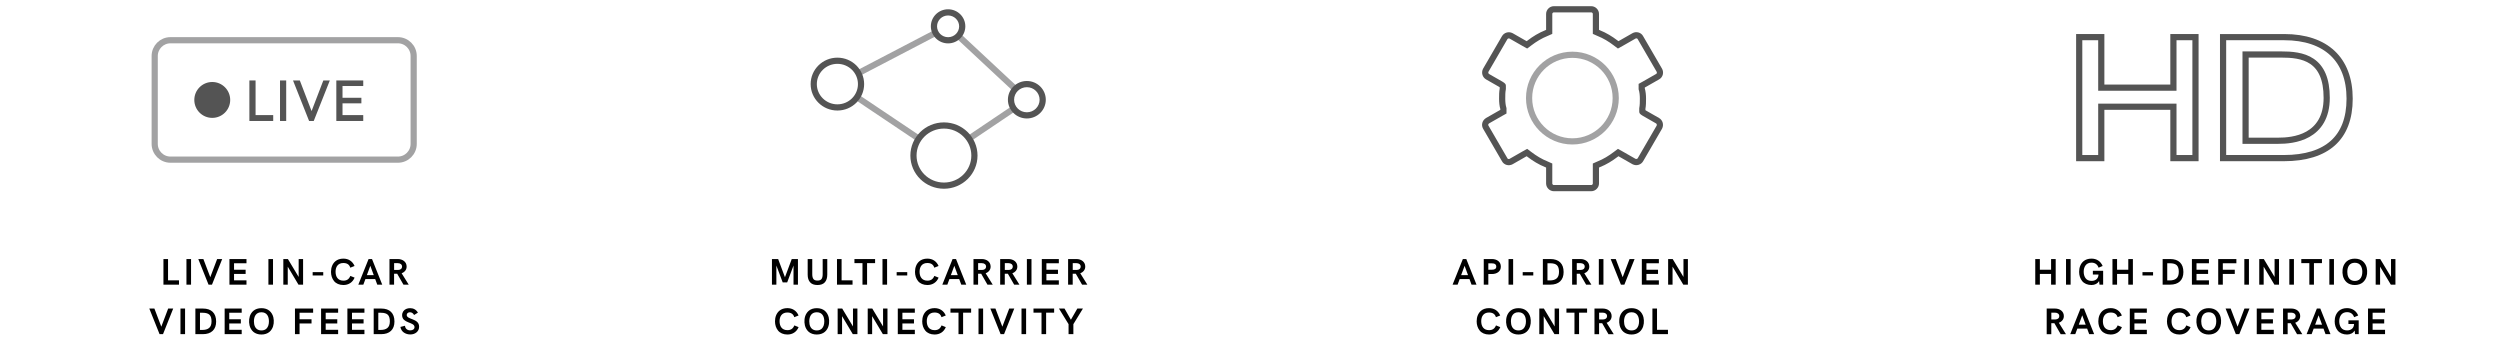 <svg xmlns="http://www.w3.org/2000/svg" fill="none" viewBox="0 0 808 112" height="112" width="808">
<path stroke-miterlimit="10" stroke-width="2" stroke="#A2A2A3" d="M128.6 13H55.1C52.283 13 50 15.283 50 18.1V46.5C50 49.317 52.283 51.6 55.1 51.6H128.6C131.417 51.6 133.7 49.317 133.7 46.5V18.1C133.7 15.283 131.417 13 128.6 13Z"></path>
<path stroke="#545454" fill="#545454" d="M73.9 32.3C73.9 35.227 71.527 37.6 68.6 37.6C65.673 37.6 63.3 35.227 63.3 32.3C63.3 29.373 65.673 27 68.6 27C71.527 27 73.9 29.373 73.9 32.3Z"></path>
<path stroke="#545454" fill="#545454" d="M82.6 37.7H87.8V38.6H81.1V26.5H82.1V37.2V37.7H82.6Z"></path>
<path stroke="#545454" fill="#545454" d="M91 38.6V26.5H92V38.6H91Z"></path>
<path stroke="#545454" fill="#545454" d="M101.167 36.079L104.844 26.5H105.864L101.061 38.6H100.24L95.436 26.5H96.556L100.233 36.079L100.7 37.295L101.167 36.079Z"></path>
<path stroke="#545454" fill="#545454" d="M110.7 37.7H116.9V38.6H109.2V26.5H116.9V27.3H110.7H110.2V27.8V31.6V32.1H110.7H116.3V32.9H110.7H110.2V33.4V37.2V37.7H110.7Z"></path>
<path fill="black" d="M57.852 92H52.824V83.721H54.312V90.594H57.852V92ZM61.747 92H60.259V83.721H61.747V92ZM67.963 89.586L70.183 83.721H71.812L68.513 92H67.4L64.084 83.721H65.73L67.963 89.586ZM79.662 92H74.155V83.721H79.662V85.086H75.643V87.178H79.387V88.543H75.643V90.594H79.662V92ZM88.238 92H86.75V83.721H88.238V92ZM96.528 89.51V83.721H97.958V92H96.469L93.001 86.182V92H91.571V83.721H93.048L96.528 89.51ZM104.472 89.023H101.05V87.945H104.472V89.023ZM110.987 92.117C109.668 92.117 108.596 91.631 107.957 90.834C107.319 90.043 106.979 89.012 106.979 87.857C106.979 86.486 107.442 85.244 108.391 84.436C109.012 83.902 109.914 83.586 110.975 83.586C111.801 83.586 112.528 83.791 113.155 84.195C113.782 84.606 114.262 85.197 114.596 85.965L113.207 86.516C112.92 85.508 112.17 85.004 110.963 85.004C109.217 85.004 108.455 86.264 108.455 87.799C108.455 89.445 109.211 90.705 110.987 90.705C112.082 90.705 112.791 90.254 113.231 89.17L114.608 89.732C114.286 90.5 113.805 91.092 113.178 91.502C112.545 91.912 111.813 92.117 110.987 92.117ZM117.431 92H115.808L119.124 83.721H120.238L123.536 92H121.931L121.269 90.201H118.099L117.431 92ZM119.687 85.906L118.568 88.93H120.8L119.687 85.906ZM127.367 92.012H125.879V83.721H128.557C130.104 83.721 131.422 84.606 131.422 86.158C131.422 86.668 131.275 87.107 130.977 87.488C130.678 87.869 130.291 88.144 129.805 88.314L132.107 92.012H130.402L128.363 88.461H127.883H127.367V92.012ZM127.379 85.051V87.248H128.691C129.482 87.219 129.951 86.809 129.951 86.182C129.951 85.496 129.412 85.051 128.568 85.051H127.379ZM52.133 105.586L54.353 99.721H55.982L52.684 108H51.57L48.254 99.721H49.9L52.133 105.586ZM59.813 108H58.325V99.721H59.813V108ZM65.537 108H63.146V99.721H65.548C66.949 99.721 68.021 100.084 68.754 100.805C69.486 101.531 69.855 102.568 69.855 103.922C69.855 105.217 69.48 106.225 68.736 106.934C67.992 107.643 66.925 108 65.537 108ZM64.634 101.086V106.635H65.39C66.334 106.635 67.025 106.447 67.558 106.02C68.091 105.598 68.367 104.871 68.367 103.857C68.367 102.873 68.15 102.164 67.71 101.73C67.271 101.303 66.539 101.086 65.525 101.086H64.634ZM78.116 108H72.608V99.721H78.116V101.086H74.096V103.178H77.84V104.543H74.096V106.594H78.116V108ZM85.96 107.889C85.515 108.041 85.028 108.117 84.495 108.117C83.962 108.117 83.476 108.041 83.036 107.889C82.591 107.742 82.216 107.531 81.906 107.268C81.29 106.74 80.851 105.996 80.652 105.164C80.359 103.904 80.482 102.428 81.12 101.379C81.548 100.658 82.146 100.125 83.036 99.82C83.476 99.674 83.962 99.598 84.495 99.598C85.028 99.598 85.515 99.674 85.96 99.82C86.4 99.973 86.775 100.178 87.085 100.441C87.7 100.969 88.146 101.713 88.345 102.545C88.632 103.811 88.509 105.287 87.87 106.33C87.443 107.057 86.845 107.59 85.96 107.889ZM83.564 106.641C83.839 106.746 84.15 106.799 84.495 106.799C84.841 106.799 85.152 106.746 85.427 106.641C85.702 106.535 85.937 106.395 86.118 106.213C86.687 105.656 86.921 104.807 86.921 103.857C86.921 102.299 86.271 100.922 84.495 100.922C82.72 100.922 82.07 102.299 82.07 103.857C82.07 105.117 82.48 106.23 83.564 106.641ZM96.821 108H95.333V99.721H101.204V101.086H96.821V103.178H100.688V104.543H96.821V108ZM109.283 108H103.775V99.721H109.283V101.086H105.263V103.178H109.007V104.543H105.263V106.594H109.283V108ZM117.784 108H112.276V99.721H117.784V101.086H113.764V103.178H117.508V104.543H113.764V106.594H117.784V108ZM123.167 108H120.777V99.721H123.179C124.579 99.721 125.652 100.084 126.384 100.805C127.116 101.531 127.486 102.568 127.486 103.922C127.486 105.217 127.111 106.225 126.366 106.934C125.622 107.643 124.556 108 123.167 108ZM122.265 101.086V106.635H123.021C123.964 106.635 124.655 106.447 125.189 106.02C125.722 105.598 125.997 104.871 125.997 103.857C125.997 102.873 125.78 102.164 125.341 101.73C124.902 101.303 124.169 101.086 123.155 101.086H122.265ZM132.582 108.094C131.838 108.094 131.129 107.883 130.549 107.49C129.969 107.098 129.535 106.453 129.412 105.662L130.889 105.287C130.941 105.779 131.123 106.148 131.439 106.4C131.75 106.652 132.143 106.775 132.605 106.775C133.467 106.775 133.971 106.33 133.971 105.721C133.971 104.859 132.969 104.572 131.967 104.168C131.469 103.986 130.965 103.705 130.59 103.377C130.215 103.055 129.963 102.521 129.963 101.883C129.963 100.939 130.484 100.207 131.258 99.856C131.645 99.686 132.072 99.598 132.547 99.598C133.607 99.598 134.521 100.072 135.066 101.051L133.83 101.807C133.543 101.244 133.051 100.922 132.494 100.922C132.195 100.922 131.949 101.004 131.75 101.168C131.551 101.332 131.451 101.543 131.451 101.807C131.451 103.365 135.459 102.844 135.459 105.586C135.477 107.121 134.152 108.123 132.582 108.094Z"></path>
<path stroke-miterlimit="10" stroke-width="2" stroke="#A2A2A3" d="M328 28.62L310 11.845M327.5 35.181L313.5 44.609M302.5 10.558L277.5 23.601M297 44.856L277.088 31.5"></path>
<path fill="#545454" d="M302.852 8.511C302.852 6.584 304.438 5 306.423 5C308.407 5 309.994 6.584 309.994 8.511C309.994 10.438 308.407 12.022 306.423 12.022C304.438 12.022 302.852 10.438 302.852 8.511ZM306.423 3C303.359 3 300.852 5.455 300.852 8.511C300.852 11.567 303.359 14.022 306.423 14.022C309.487 14.022 311.994 11.567 311.994 8.511C311.994 5.455 309.487 3 306.423 3ZM264 27.178C264 23.576 266.962 20.633 270.644 20.633C274.326 20.633 277.289 23.576 277.289 27.178C277.289 30.78 274.326 33.722 270.644 33.722C266.962 33.722 264 30.78 264 27.178ZM270.644 18.633C265.883 18.633 262 22.446 262 27.178C262 31.909 265.883 35.722 270.644 35.722C275.406 35.722 279.289 31.909 279.289 27.178C279.289 22.446 275.406 18.633 270.644 18.633ZM305.083 41.556C300.182 41.556 296.232 45.473 296.232 50.278C296.232 55.083 300.182 59 305.083 59C309.984 59 313.934 55.083 313.934 50.278C313.934 45.473 309.984 41.556 305.083 41.556ZM294.232 50.278C294.232 44.344 299.103 39.556 305.083 39.556C311.063 39.556 315.934 44.344 315.934 50.278C315.934 56.212 311.063 61 305.083 61C299.103 61 294.232 56.212 294.232 50.278ZM327.755 32.233C327.755 30.006 329.588 28.178 331.878 28.178C334.167 28.178 336 30.006 336 32.233C336 34.461 334.167 36.289 331.878 36.289C329.588 36.289 327.755 34.461 327.755 32.233ZM331.878 26.178C328.509 26.178 325.755 28.877 325.755 32.233C325.755 35.59 328.509 38.289 331.878 38.289C335.246 38.289 338 35.59 338 32.233C338 28.877 335.246 26.178 331.878 26.178Z" clip-rule="evenodd" fill-rule="evenodd"></path>
<path fill="black" d="M253.695 89.609L255.892 83.721H257.896V92H256.466V85.818L254.415 91.279H252.974L250.923 85.818V92H249.493V83.721H251.497L253.695 89.609ZM264.205 92.117C263.133 92.117 262.336 91.824 261.82 91.232C261.299 90.647 261.041 89.826 261.041 88.772V83.721H262.523V88.602C262.523 89.311 262.646 89.838 262.893 90.172C263.133 90.512 263.572 90.682 264.205 90.682C264.844 90.682 265.283 90.512 265.523 90.172C265.764 89.838 265.887 89.311 265.887 88.602V83.721H267.375V88.713C267.375 89.797 267.117 90.635 266.602 91.227C266.08 91.818 265.283 92.117 264.205 92.117ZM275.542 92H270.514V83.721H272.003V90.594H275.542V92ZM280.24 92H278.752V85.051H276.156V83.721H282.83V85.051H280.24V92ZM286.707 92H285.219V83.721H286.707V92ZM293.222 89.023H289.8V87.945H293.222V89.023ZM299.736 92.117C298.418 92.117 297.346 91.631 296.707 90.834C296.068 90.043 295.729 89.012 295.729 87.857C295.729 86.486 296.191 85.244 297.141 84.436C297.762 83.902 298.664 83.586 299.725 83.586C300.551 83.586 301.277 83.791 301.904 84.195C302.531 84.606 303.012 85.197 303.346 85.965L301.957 86.516C301.67 85.508 300.92 85.004 299.713 85.004C297.967 85.004 297.205 86.264 297.205 87.799C297.205 89.445 297.961 90.705 299.736 90.705C300.832 90.705 301.541 90.254 301.98 89.17L303.357 89.732C303.035 90.5 302.555 91.092 301.928 91.502C301.295 91.912 300.562 92.117 299.736 92.117ZM306.18 92H304.557L307.874 83.721H308.987L312.286 92H310.68L310.018 90.201H306.848L306.18 92ZM308.436 85.906L307.317 88.93H309.55L308.436 85.906ZM316.117 92.012H314.629V83.721H317.306C318.853 83.721 320.171 84.606 320.171 86.158C320.171 86.668 320.025 87.107 319.726 87.488C319.427 87.869 319.041 88.144 318.554 88.314L320.857 92.012H319.152L317.113 88.461H316.632H316.117V92.012ZM316.129 85.051V87.248H317.441C318.232 87.219 318.701 86.809 318.701 86.182C318.701 85.496 318.162 85.051 317.318 85.051H316.129ZM324.746 92.012H323.258V83.721H325.936C327.483 83.721 328.801 84.606 328.801 86.158C328.801 86.668 328.655 87.107 328.356 87.488C328.057 87.869 327.67 88.144 327.184 88.314L329.487 92.012H327.782L325.743 88.461H325.262H324.746V92.012ZM324.758 85.051V87.248H326.071C326.862 87.219 327.33 86.809 327.33 86.182C327.33 85.496 326.791 85.051 325.948 85.051H324.758ZM333.376 92H331.888V83.721H333.376V92ZM342.217 92H336.709V83.721H342.217V85.086H338.197V87.178H341.941V88.543H338.197V90.594H342.217V92ZM346.698 92.012H345.21V83.721H347.887C349.434 83.721 350.753 84.606 350.753 86.158C350.753 86.668 350.606 87.107 350.307 87.488C350.009 87.869 349.622 88.144 349.136 88.314L351.438 92.012H349.733L347.694 88.461H347.214H346.698V92.012ZM346.71 85.051V87.248H348.022C348.813 87.219 349.282 86.809 349.282 86.182C349.282 85.496 348.743 85.051 347.899 85.051H346.71ZM254.488 108.117C253.17 108.117 252.097 107.631 251.459 106.834C250.82 106.043 250.48 105.012 250.48 103.857C250.48 102.486 250.943 101.244 251.892 100.436C252.513 99.902 253.416 99.586 254.476 99.586C255.302 99.586 256.029 99.791 256.656 100.195C257.283 100.605 257.763 101.197 258.097 101.965L256.709 102.516C256.421 101.508 255.671 101.004 254.464 101.004C252.718 101.004 251.957 102.264 251.957 103.799C251.957 105.445 252.713 106.705 254.488 106.705C255.584 106.705 256.293 106.254 256.732 105.17L258.109 105.732C257.787 106.5 257.306 107.092 256.679 107.502C256.046 107.912 255.314 108.117 254.488 108.117ZM265.45 107.889C265.004 108.041 264.518 108.117 263.985 108.117C263.452 108.117 262.965 108.041 262.526 107.889C262.08 107.742 261.705 107.531 261.395 107.268C260.78 106.74 260.34 105.996 260.141 105.164C259.848 103.904 259.971 102.428 260.61 101.379C261.038 100.658 261.635 100.125 262.526 99.82C262.965 99.674 263.452 99.598 263.985 99.598C264.518 99.598 265.004 99.674 265.45 99.82C265.889 99.973 266.264 100.178 266.575 100.441C267.19 100.969 267.635 101.713 267.834 102.545C268.121 103.811 267.998 105.287 267.36 106.33C266.932 107.057 266.334 107.59 265.45 107.889ZM263.053 106.641C263.329 106.746 263.639 106.799 263.985 106.799C264.33 106.799 264.641 106.746 264.916 106.641C265.192 106.535 265.426 106.395 265.608 106.213C266.176 105.656 266.411 104.807 266.411 103.857C266.411 102.299 265.76 100.922 263.985 100.922C262.209 100.922 261.559 102.299 261.559 103.857C261.559 105.117 261.969 106.23 263.053 106.641ZM275.685 105.51V99.721H277.114V108H275.626L272.157 102.182V108H270.728V99.721H272.204L275.685 105.51ZM285.404 105.51V99.721H286.834V108H285.346L281.877 102.182V108H280.447V99.721H281.924L285.404 105.51ZM295.675 108H290.167V99.721H295.675V101.086H291.655V103.178H295.399V104.543H291.655V106.594H295.675V108ZM302.066 108.117C300.748 108.117 299.675 107.631 299.037 106.834C298.398 106.043 298.058 105.012 298.058 103.857C298.058 102.486 298.521 101.244 299.47 100.436C300.091 99.902 300.994 99.586 302.054 99.586C302.88 99.586 303.607 99.791 304.234 100.195C304.861 100.605 305.341 101.197 305.675 101.965L304.287 102.516C304 101.508 303.25 101.004 302.043 101.004C300.296 101.004 299.535 102.264 299.535 103.799C299.535 105.445 300.291 106.705 302.066 106.705C303.162 106.705 303.871 106.254 304.31 105.17L305.687 105.732C305.365 106.5 304.884 107.092 304.257 107.502C303.625 107.912 302.892 108.117 302.066 108.117ZM311.276 108H309.788V101.051H307.192V99.721H313.866V101.051H311.276V108ZM317.743 108H316.255V99.721H317.743V108ZM323.959 105.586L326.18 99.721H327.809L324.51 108H323.396L320.08 99.721H321.727L323.959 105.586ZM331.639 108H330.151V99.721H331.639V108ZM338.107 108H336.619V101.051H334.023V99.721H340.697V101.051H338.107V108ZM346.913 108H345.36V104.771L342.254 99.721H344.053L346.116 103.342L348.196 99.721H350.006L346.913 104.771V108Z"></path>
<path stroke-width="2" stroke="#545454" d="M515.8 9.3V10.3L516.7 10.7C518.7 11.5 520.5 12.6 522.2 13.9L523 14.5L523.9 14L528.1 11.6C528.8 11.2 529.8 11.4 530.2 12.2L536.3 22.7C536.7 23.4 536.5 24.4 535.7 24.8L531.5 27.2L530.6 27.7V28.7C530.9 29.7 531 30.8 531 31.9C531 33 531 34 530.8 35.1V36.1C530.7 36.1 531.5 36.6 531.5 36.6L535.7 39C536.4 39.4 536.7 40.3 536.3 41.1L530.2 51.6C529.8 52.3 528.9 52.6 528.1 52.2L523.9 49.8L523 49.3L522.2 49.9C520.5 51.2 518.7 52.3 516.7 53.1L515.8 53.5V59.3C515.8 60.1 515.1 60.8 514.3 60.8H502.2C501.4 60.8 500.7 60.1 500.7 59.3V53.5L499.8 53.1C497.8 52.3 496 51.2 494.3 49.9L493.5 49.3L492.6 49.8L488.4 52.2C487.7 52.6 486.7 52.4 486.3 51.6L480.2 41.1C479.8 40.4 480 39.5 480.8 39L485 36.6L485.9 36.1V35.1C485.6 34.1 485.5 33 485.5 31.9C485.5 30.8 485.5 29.8 485.7 28.7V27.7C485.8 27.7 485 27.2 485 27.2L480.8 24.8C480.1 24.4 479.8 23.5 480.2 22.7L486.3 12.2C486.7 11.5 487.6 11.2 488.4 11.6L492.6 14L493.5 14.5L494.3 13.9C496 12.6 497.8 11.5 499.8 10.7L500.7 10.3V4.5C500.7 3.7 501.4 3 502.2 3H514.3C515.1 3 515.8 3.7 515.8 4.5V9.3Z"></path>
<path stroke-width="2" stroke="#A2A2A3" d="M508.2 45.7C515.932 45.7 522.2 39.432 522.2 31.7C522.2 23.968 515.932 17.7 508.2 17.7C500.468 17.7 494.2 23.968 494.2 31.7C494.2 39.432 500.468 45.7 508.2 45.7Z"></path>
<path fill="black" d="M471.1 92H469.477L472.793 83.721H473.907L477.205 92H475.6L474.938 90.201H471.768L471.1 92ZM473.356 85.906L472.237 88.93H474.469L473.356 85.906ZM481.025 92H479.548V83.721H482.144C483.011 83.721 483.714 83.938 484.259 84.371C484.798 84.805 485.068 85.402 485.068 86.17C485.068 86.926 484.798 87.512 484.259 87.934C483.714 88.356 483.011 88.566 482.144 88.566H481.025V92ZM481.025 85.109V87.178H482.144C483.146 87.178 483.591 86.844 483.591 86.17C483.591 85.461 483.111 85.109 482.144 85.109H481.025ZM489.045 92H487.557V83.721H489.045V92ZM495.559 89.023H492.137V87.945H495.559V89.023ZM501.043 92H498.652V83.721H501.054C502.455 83.721 503.527 84.084 504.259 84.805C504.992 85.531 505.361 86.568 505.361 87.922C505.361 89.217 504.986 90.225 504.242 90.934C503.498 91.643 502.431 92 501.043 92ZM500.14 85.086V90.635H500.896C501.839 90.635 502.531 90.447 503.064 90.019C503.597 89.598 503.873 88.871 503.873 87.857C503.873 86.873 503.656 86.164 503.216 85.731C502.777 85.303 502.045 85.086 501.031 85.086H500.14ZM509.602 92.012H508.114V83.721H510.791C512.338 83.721 513.657 84.606 513.657 86.158C513.657 86.668 513.51 87.107 513.211 87.488C512.912 87.869 512.526 88.144 512.039 88.314L514.342 92.012H512.637L510.598 88.461H510.118H509.602V92.012ZM509.614 85.051V87.248H510.926C511.717 87.219 512.186 86.809 512.186 86.182C512.186 85.496 511.647 85.051 510.803 85.051H509.614ZM518.232 92H516.743V83.721H518.232V92ZM524.447 89.586L526.668 83.721H528.297L524.998 92H523.885L520.568 83.721H522.215L524.447 89.586ZM536.147 92H530.639V83.721H536.147V85.086H532.128V87.178H535.872V88.543H532.128V90.594H536.147V92ZM544.097 89.51V83.721H545.527V92H544.039L540.57 86.182V92H539.14V83.721H540.617L544.097 89.51ZM481.261 108.117C479.943 108.117 478.871 107.631 478.232 106.834C477.593 106.043 477.254 105.012 477.254 103.857C477.254 102.486 477.716 101.244 478.666 100.436C479.287 99.902 480.189 99.586 481.25 99.586C482.076 99.586 482.802 99.791 483.429 100.195C484.056 100.605 484.537 101.197 484.871 101.965L483.482 102.516C483.195 101.508 482.445 101.004 481.238 101.004C479.492 101.004 478.73 102.264 478.73 103.799C478.73 105.445 479.486 106.705 481.261 106.705C482.357 106.705 483.066 106.254 483.505 105.17L484.882 105.732C484.56 106.5 484.08 107.092 483.453 107.502C482.82 107.912 482.088 108.117 481.261 108.117ZM492.223 107.889C491.778 108.041 491.291 108.117 490.758 108.117C490.225 108.117 489.739 108.041 489.299 107.889C488.854 107.742 488.479 107.531 488.168 107.268C487.553 106.74 487.114 105.996 486.914 105.164C486.621 103.904 486.745 102.428 487.383 101.379C487.811 100.658 488.409 100.125 489.299 99.82C489.739 99.674 490.225 99.598 490.758 99.598C491.291 99.598 491.778 99.674 492.223 99.82C492.662 99.973 493.037 100.178 493.348 100.441C493.963 100.969 494.409 101.713 494.608 102.545C494.895 103.811 494.772 105.287 494.133 106.33C493.705 107.057 493.108 107.59 492.223 107.889ZM489.827 106.641C490.102 106.746 490.412 106.799 490.758 106.799C491.104 106.799 491.414 106.746 491.69 106.641C491.965 106.535 492.2 106.395 492.381 106.213C492.95 105.656 493.184 104.807 493.184 103.857C493.184 102.299 492.534 100.922 490.758 100.922C488.983 100.922 488.332 102.299 488.332 103.857C488.332 105.117 488.743 106.23 489.827 106.641ZM502.458 105.51V99.721H503.888V108H502.4L498.931 102.182V108H497.501V99.721H498.978L502.458 105.51ZM510.355 108H508.867V101.051H506.271V99.721H512.945V101.051H510.355V108ZM516.823 108.012H515.335V99.721H518.012C519.559 99.721 520.878 100.605 520.878 102.158C520.878 102.668 520.731 103.107 520.432 103.488C520.134 103.869 519.747 104.145 519.261 104.314L521.563 108.012H519.858L517.819 104.461H517.339H516.823V108.012ZM516.835 101.051V103.248H518.147C518.938 103.219 519.407 102.809 519.407 102.182C519.407 101.496 518.868 101.051 518.024 101.051H516.835ZM528.781 107.889C528.336 108.041 527.849 108.117 527.316 108.117C526.783 108.117 526.296 108.041 525.857 107.889C525.412 107.742 525.037 107.531 524.726 107.268C524.111 106.74 523.671 105.996 523.472 105.164C523.179 103.904 523.302 102.428 523.941 101.379C524.369 100.658 524.966 100.125 525.857 99.82C526.296 99.674 526.783 99.598 527.316 99.598C527.849 99.598 528.336 99.674 528.781 99.82C529.22 99.973 529.595 100.178 529.906 100.441C530.521 100.969 530.966 101.713 531.166 102.545C531.453 103.811 531.33 105.287 530.691 106.33C530.263 107.057 529.666 107.59 528.781 107.889ZM526.384 106.641C526.66 106.746 526.97 106.799 527.316 106.799C527.662 106.799 527.972 106.746 528.248 106.641C528.523 106.535 528.757 106.395 528.939 106.213C529.507 105.656 529.742 104.807 529.742 103.857C529.742 102.299 529.091 100.922 527.316 100.922C525.541 100.922 524.89 102.299 524.89 103.857C524.89 105.117 525.3 106.23 526.384 106.641ZM539.086 108H534.059V99.721H535.547V106.594H539.086V108Z"></path>
<path stroke-width="2" stroke="#545454" d="M679.134 35.495V51.102H672V12H679.134V27.33V28.33H680.134H701.446H702.446V27.33V12H709.58V51.102H702.446V35.495V34.495H701.446H680.134H679.134V35.495Z"></path>
<path stroke-width="2" stroke="#545454" d="M738.119 51.102H718.499V12H738.258C745.071 12 750.333 13.854 753.885 17.195C757.429 20.528 759.4 25.463 759.4 31.897C759.4 38.339 757.494 43.086 753.988 46.238C750.464 49.406 745.17 51.102 738.119 51.102ZM725.771 44.49V45.49H726.771H736.32C738.71 45.49 742.596 45.252 745.909 43.39C747.584 42.45 749.118 41.091 750.227 39.148C751.336 37.207 751.989 34.737 751.989 31.62C751.989 25.475 750.192 21.842 747.227 19.826C744.354 17.872 740.608 17.611 737.15 17.611H726.771H725.771V18.611V44.49Z"></path>
<path fill="black" d="M659.284 92H657.795V83.721H659.284V87.178H662.911V83.721H664.399V92H662.911V88.543H659.284V92ZM669.226 92H667.737V83.721H669.226V92ZM676.414 88.725V87.523H679.736V92H678.559L678.43 90.834C678.201 91.227 677.873 91.543 677.445 91.772C677.012 92 676.525 92.117 675.98 92.117C674.662 92.117 673.59 91.631 672.951 90.834C672.312 90.043 671.973 89.012 671.973 87.857C671.973 86.481 672.43 85.25 673.379 84.436C673.994 83.902 674.908 83.586 675.969 83.586C676.789 83.586 677.516 83.791 678.143 84.195C678.77 84.606 679.244 85.197 679.578 85.965L678.26 86.516C677.891 85.42 677.053 84.887 675.957 84.887C675.113 84.887 674.439 85.227 674.047 85.772C673.648 86.316 673.449 87.008 673.449 87.799C673.449 88.643 673.648 89.352 674.047 89.908C674.445 90.465 675.119 90.787 675.98 90.787C676.643 90.787 677.182 90.606 677.592 90.248C677.996 89.891 678.213 89.387 678.236 88.725H676.414ZM684.235 92H682.747V83.721H684.235V87.178H687.862V83.721H689.35V92H687.862V88.543H684.235V92ZM695.871 89.023H692.449V87.945H695.871V89.023ZM701.354 92H698.963V83.721H701.366C702.766 83.721 703.838 84.084 704.571 84.805C705.303 85.531 705.672 86.568 705.672 87.922C705.672 89.217 705.297 90.225 704.553 90.934C703.809 91.643 702.743 92 701.354 92ZM700.452 85.086V90.635H701.207C702.151 90.635 702.842 90.447 703.375 90.019C703.909 89.598 704.184 88.871 704.184 87.857C704.184 86.873 703.967 86.164 703.528 85.731C703.088 85.303 702.356 85.086 701.342 85.086H700.452ZM713.933 92H708.425V83.721H713.933V85.086H709.913V87.178H713.657V88.543H709.913V90.594H713.933V92ZM718.414 92H716.926V83.721H722.797V85.086H718.414V87.178H722.281V88.543H718.414V92ZM726.856 92H725.368V83.721H726.856V92ZM735.146 89.51V83.721H736.576V92H735.088L731.619 86.182V92H730.189V83.721H731.666L735.146 89.51ZM741.397 92H739.909V83.721H741.397V92ZM747.864 92H746.376V85.051H743.78V83.721H750.454V85.051H747.864V92ZM754.332 92H752.844V83.721H754.332V92ZM762.54 91.889C762.095 92.041 761.608 92.117 761.075 92.117C760.542 92.117 760.055 92.041 759.616 91.889C759.171 91.742 758.796 91.531 758.485 91.268C757.87 90.74 757.43 89.996 757.231 89.164C756.938 87.904 757.061 86.428 757.7 85.379C758.128 84.658 758.725 84.125 759.616 83.82C760.055 83.674 760.542 83.598 761.075 83.598C761.608 83.598 762.095 83.674 762.54 83.82C762.979 83.973 763.354 84.178 763.665 84.441C764.28 84.969 764.725 85.713 764.925 86.545C765.212 87.811 765.089 89.287 764.45 90.33C764.022 91.057 763.425 91.59 762.54 91.889ZM760.143 90.641C760.419 90.746 760.729 90.799 761.075 90.799C761.421 90.799 761.731 90.746 762.007 90.641C762.282 90.535 762.516 90.394 762.698 90.213C763.266 89.656 763.501 88.807 763.501 87.857C763.501 86.299 762.85 84.922 761.075 84.922C759.3 84.922 758.649 86.299 758.649 87.857C758.649 89.117 759.059 90.231 760.143 90.641ZM772.775 89.51V83.721H774.205V92H772.716L769.248 86.182V92H767.818V83.721H769.295L772.775 89.51ZM662.98 108.012H661.491V99.721H664.169C665.716 99.721 667.034 100.605 667.034 102.158C667.034 102.668 666.888 103.107 666.589 103.488C666.29 103.869 665.904 104.145 665.417 104.314L667.72 108.012H666.015L663.976 104.461H663.495H662.98V108.012ZM662.991 101.051V103.248H664.304C665.095 103.219 665.564 102.809 665.564 102.182C665.564 101.496 665.025 101.051 664.181 101.051H662.991ZM670.725 108H669.102L672.418 99.721H673.531L676.83 108H675.225L674.562 106.201H671.393L670.725 108ZM672.98 101.906L671.861 104.93H674.094L672.98 101.906ZM682.184 108.117C680.866 108.117 679.794 107.631 679.155 106.834C678.516 106.043 678.177 105.012 678.177 103.857C678.177 102.486 678.639 101.244 679.589 100.436C680.21 99.902 681.112 99.586 682.173 99.586C682.999 99.586 683.725 99.791 684.352 100.195C684.979 100.605 685.46 101.197 685.794 101.965L684.405 102.516C684.118 101.508 683.368 101.004 682.161 101.004C680.415 101.004 679.653 102.264 679.653 103.799C679.653 105.445 680.409 106.705 682.184 106.705C683.28 106.705 683.989 106.254 684.429 105.17L685.805 105.732C685.483 106.5 685.003 107.092 684.376 107.502C683.743 107.912 683.011 108.117 682.184 108.117ZM693.861 108H688.353V99.721H693.861V101.086H689.841V103.178H693.586V104.543H689.841V106.594H693.861V108ZM704.37 108.117C703.052 108.117 701.98 107.631 701.341 106.834C700.702 106.043 700.363 105.012 700.363 103.857C700.363 102.486 700.825 101.244 701.775 100.436C702.396 99.902 703.298 99.586 704.359 99.586C705.185 99.586 705.911 99.791 706.538 100.195C707.165 100.605 707.646 101.197 707.98 101.965L706.591 102.516C706.304 101.508 705.554 101.004 704.347 101.004C702.601 101.004 701.839 102.264 701.839 103.799C701.839 105.445 702.595 106.705 704.37 106.705C705.466 106.705 706.175 106.254 706.614 105.17L707.991 105.732C707.669 106.5 707.189 107.092 706.562 107.502C705.929 107.912 705.196 108.117 704.37 108.117ZM715.332 107.889C714.887 108.041 714.4 108.117 713.867 108.117C713.334 108.117 712.848 108.041 712.408 107.889C711.963 107.742 711.588 107.531 711.277 107.268C710.662 106.74 710.223 105.996 710.023 105.164C709.73 103.904 709.854 102.428 710.492 101.379C710.92 100.658 711.518 100.125 712.408 99.82C712.848 99.674 713.334 99.598 713.867 99.598C714.4 99.598 714.887 99.674 715.332 99.82C715.771 99.973 716.146 100.178 716.457 100.441C717.072 100.969 717.518 101.713 717.717 102.545C718.004 103.811 717.881 105.287 717.242 106.33C716.814 107.057 716.217 107.59 715.332 107.889ZM712.936 106.641C713.211 106.746 713.521 106.799 713.867 106.799C714.213 106.799 714.523 106.746 714.799 106.641C715.074 106.535 715.309 106.395 715.49 106.213C716.059 105.656 716.293 104.807 716.293 103.857C716.293 102.299 715.643 100.922 713.867 100.922C712.092 100.922 711.441 102.299 711.441 103.857C711.441 105.117 711.852 106.23 712.936 106.641ZM723.188 105.586L725.409 99.721H727.038L723.739 108H722.626L719.309 99.721H720.956L723.188 105.586ZM734.888 108H729.38V99.721H734.888V101.086H730.869V103.178H734.613V104.543H730.869V106.594H734.888V108ZM739.37 108.012H737.881V99.721H740.559C742.106 99.721 743.424 100.605 743.424 102.158C743.424 102.668 743.278 103.107 742.979 103.488C742.68 103.869 742.293 104.145 741.807 104.314L744.11 108.012H742.405L740.366 104.461H739.885H739.37V108.012ZM739.381 101.051V103.248H740.694C741.485 103.219 741.954 102.809 741.954 102.182C741.954 101.496 741.414 101.051 740.571 101.051H739.381ZM747.114 108H745.491L748.808 99.721H749.921L753.22 108H751.614L750.952 106.201H747.782L747.114 108ZM749.37 101.906L748.251 104.93H750.484L749.37 101.906ZM759.008 104.725V103.523H762.33V108H761.152L761.023 106.834C760.795 107.227 760.467 107.543 760.039 107.771C759.605 108 759.119 108.117 758.574 108.117C757.256 108.117 756.184 107.631 755.545 106.834C754.906 106.043 754.566 105.012 754.566 103.857C754.566 102.48 755.023 101.25 755.973 100.436C756.588 99.902 757.502 99.586 758.562 99.586C759.383 99.586 760.109 99.791 760.736 100.195C761.363 100.605 761.838 101.197 762.172 101.965L760.854 102.516C760.484 101.42 759.646 100.887 758.551 100.887C757.707 100.887 757.033 101.227 756.641 101.771C756.242 102.316 756.043 103.008 756.043 103.799C756.043 104.643 756.242 105.352 756.641 105.908C757.039 106.465 757.713 106.787 758.574 106.787C759.236 106.787 759.775 106.605 760.186 106.248C760.59 105.891 760.807 105.387 760.83 104.725H759.008ZM770.848 108H765.341V99.721H770.848V101.086H766.829V103.178H770.573V104.543H766.829V106.594H770.848V108Z"></path>
</svg>
